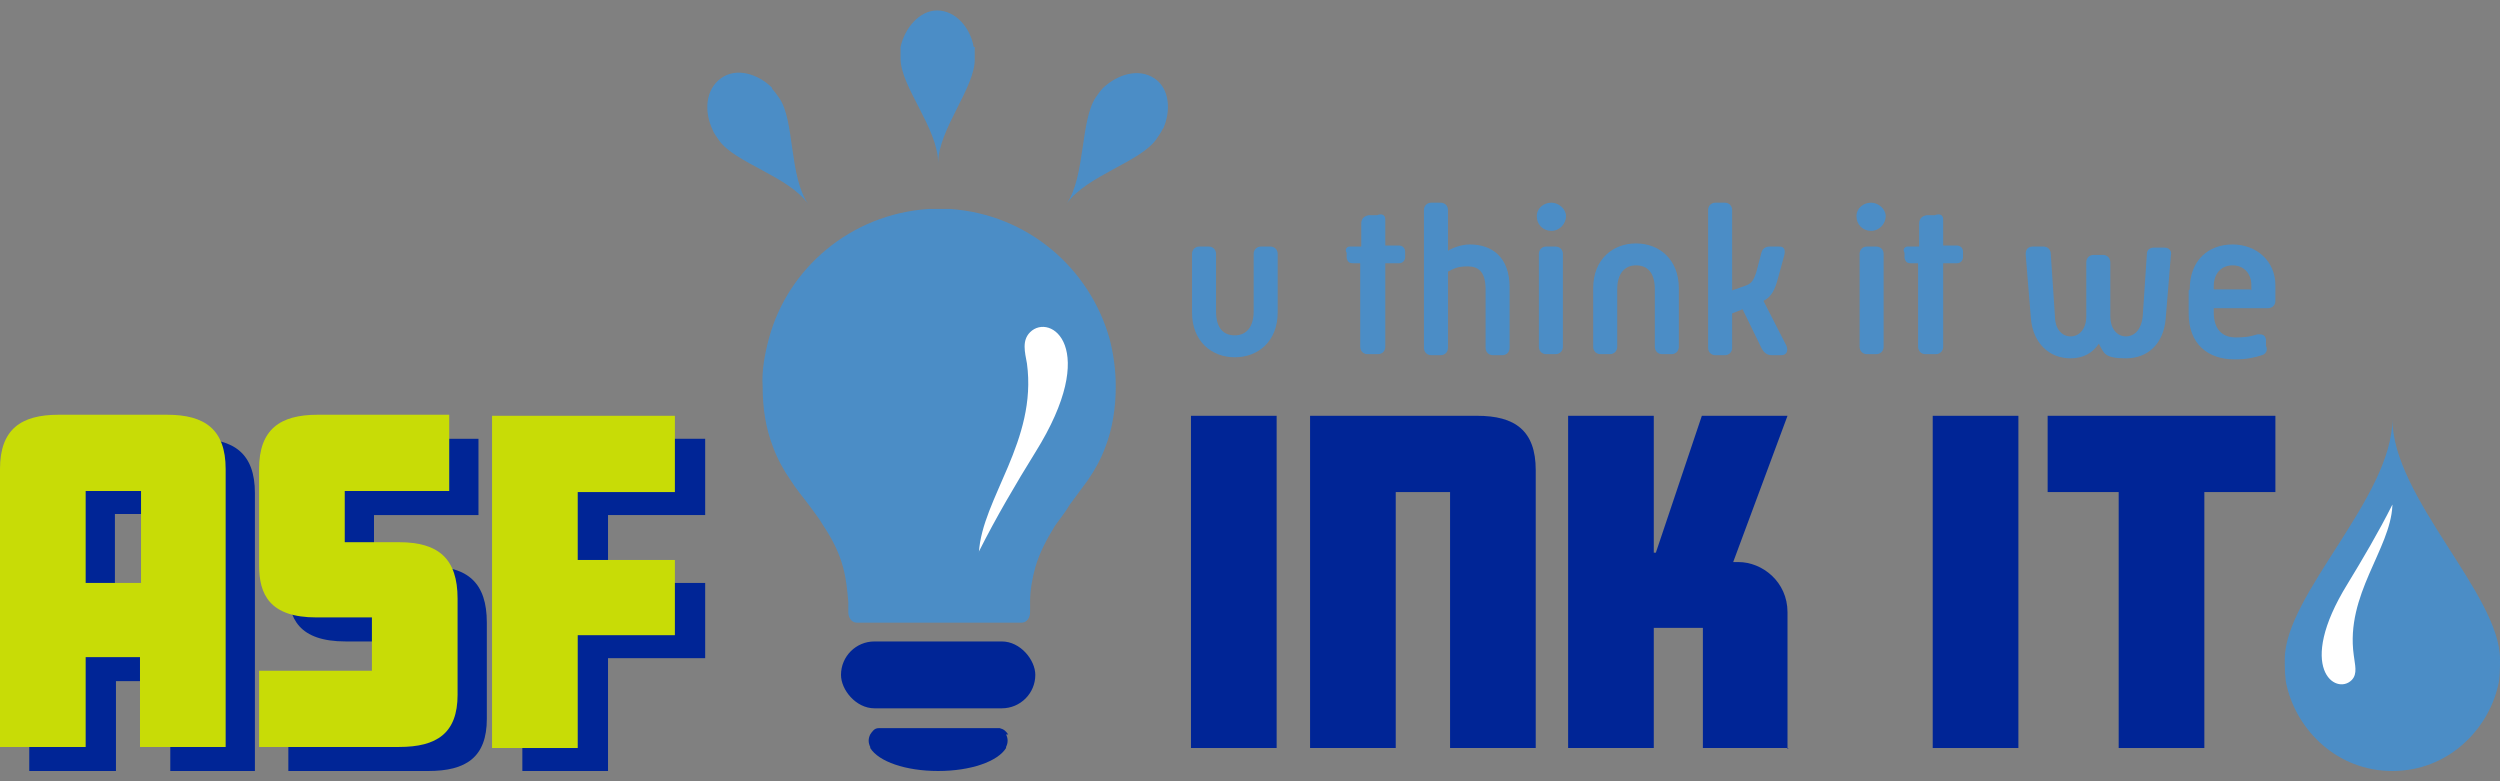 <svg viewBox="0 0 239.3 74.8" version="1.1" xmlns="http://www.w3.org/2000/svg" id="Layer_1">
  
  <rect x="0" y="0" width="239.3" height="74.8" fill="#808080" stroke="none"/>
  
  <defs>
    <style>
      .st0 {
        fill: #fff;
        fill-rule: evenodd;
      }

      .st1 {
        fill: #c8dc06;
      }

      .st2 {
        fill: #002596;
      }

      .st3 {
        fill: #4b8dc6;
      }
    </style>
  </defs>
  <g>
    <path d="M24.5,73.8h-8.2v-8.6h-5.2v8.6H2.8v-26.6c0-3.8,2-5.2,5.6-5.2h10.4c3.6,0,5.6,1.4,5.6,5.2v26.6ZM16.3,58v-8.8h-5.3v8.8h5.3Z" class="st2"></path>
    <path d="M46.6,68.8c0,3.7-2,5-5.6,5h-13.4v-7.3h10.8v-5.1h-5.3c-4.5,0-5.5-2.2-5.5-5v-9.2c0-3.8,2-5.2,5.6-5.2h12.6v7.3h-10v4.9h5.2c3.8,0,5.6,1.6,5.6,5.4v9.2Z" class="st2"></path>
    <path d="M67.5,63h-9.3v10.8h-8.2v-31.8h17.5v7.3h-9.3v6.5h9.3v7.2Z" class="st2"></path>
    <path d="M21.6,71.5h-8.2v-8.6h-5.2v8.6H0v-26.6c0-3.8,2-5.2,5.6-5.2h10.4c3.6,0,5.6,1.4,5.6,5.2v26.6ZM13.5,55.8v-8.8h-5.3v8.8h5.3Z" class="st1"></path>
    <path d="M43.8,66.5c0,3.7-2,5-5.6,5h-13.4v-7.3h10.8v-5.1h-5.3c-4.5,0-5.5-2.2-5.5-5v-9.2c0-3.8,2-5.2,5.6-5.2h12.6v7.3h-10v4.9h5.2c3.8,0,5.6,1.6,5.6,5.4v9.2Z" class="st1"></path>
    <path d="M64.6,60.8h-9.3v10.8h-8.2v-31.8h17.5v7.3h-9.3v6.5h9.3v7.2Z" class="st1"></path>
  </g>
  <g>
    <path d="M122.2,71.6h-8.2v-31.8h8.2v31.8Z" class="st2"></path>
    <path d="M147,71.6h-8.2v-24.5h-5.2v24.5h-8.2v-31.8h16c3.6,0,5.6,1.4,5.6,5.2v26.6Z" class="st2"></path>
    <path d="M171.2,71.6h-8.2v-11.5h-4.7v11.5h-8.2v-31.8h8.2v13.1h.2l4.4-13.1h8.2l-5.2,14h.5c2.3,0,4.7,1.9,4.7,4.8v13.1Z" class="st2"></path>
    <path d="M193.2,71.6h-8.2v-31.8h8.2v31.8Z" class="st2"></path>
    <path d="M217.8,47.1h-6.8v24.5h-8.2v-24.5h-6.8v-7.3h21.8v7.3Z" class="st2"></path>
  </g>
  <g>
    <path d="M114.1,24.3c0-.4.3-.7.7-.7h.9c.4,0,.7.3.7.7v5.5c0,1.6.7,2.3,1.8,2.3s1.8-.8,1.8-2.3v-5.5c0-.4.3-.7.7-.7h.9c.4,0,.7.3.7.7v5.6c0,2.8-1.9,4.3-4.1,4.3s-4.1-1.5-4.1-4.3v-5.6Z" class="st3"></path>
    <path d="M130.3,25.2h-.8c-.3,0-.5-.1-.6-.5v-.5c-.2-.3,0-.6.3-.6h1.1v-2.2c0-.4.2-.7.7-.8h.8c.5-.2.8,0,.8.4v2.5h1.3c.3,0,.6.2.6.6v.5c0,.3-.2.6-.6.6h-1.3v8c0,.4-.3.7-.7.7h-1c-.4,0-.7-.3-.7-.7v-8Z" class="st3"></path>
    <path d="M136.3,20.1c0-.4.3-.7.7-.7h.9c.4,0,.7.3.7.7v3.9c.5-.3,1.3-.6,2.1-.6,2.1,0,3.8,1.2,3.8,4.1v5.8c0,.4-.3.7-.7.7h-.9c-.4,0-.7-.3-.7-.7v-5.6c0-1.7-.7-2.2-1.7-2.2s-1.3.2-1.9.5v7.3c0,.4-.3.7-.7.7h-.9c-.4,0-.7-.3-.7-.7v-13.2Z" class="st3"></path>
    <path d="M147.1,20.7c0-.8.7-1.3,1.4-1.3s1.4.6,1.4,1.3-.6,1.4-1.4,1.4-1.4-.6-1.4-1.4ZM147.3,24.3c0-.4.3-.7.7-.7h.9c.4,0,.7.3.7.7v8.9c0,.4-.3.7-.7.7h-.9c-.4,0-.7-.3-.7-.7v-8.9Z" class="st3"></path>
    <path d="M152.5,27.6c0-2.8,1.9-4.3,4.1-4.3s4.1,1.5,4.1,4.3v5.6c0,.4-.3.7-.7.7h-.9c-.4,0-.7-.3-.7-.7v-5.5c0-1.6-.7-2.3-1.8-2.3s-1.8.8-1.8,2.3v5.5c0,.4-.3.7-.7.7h-.9c-.4,0-.7-.3-.7-.7v-5.6Z" class="st3"></path>
    <path d="M163.5,20.1c0-.4.3-.7.7-.7h.9c.4,0,.7.3.7.7v7.7l1.4-.5c.5-.2.7-.6.9-1.2l.5-1.9c.1-.4.4-.6.8-.6h.9c.5,0,.6.3.5.8l-.6,2.2c-.3,1.1-.6,1.8-1.4,2.2l2.2,4.3c.2.5,0,.9-.5.9h-.9c-.5,0-.8-.3-1-.7l-1.8-3.7-1,.4v3.3c0,.4-.3.7-.7.7h-.9c-.4,0-.7-.3-.7-.7v-13.2Z" class="st3"></path>
    <path d="M177.7,20.7c0-.8.7-1.3,1.4-1.3s1.4.6,1.4,1.3-.6,1.4-1.4,1.4-1.4-.6-1.4-1.4ZM178,24.3c0-.4.3-.7.7-.7h.9c.4,0,.7.3.7.7v8.9c0,.4-.3.7-.7.7h-.9c-.4,0-.7-.3-.7-.7v-8.9Z" class="st3"></path>
    <path d="M183.7,25.2h-.8c-.3,0-.5-.1-.6-.5v-.5c-.2-.3,0-.6.3-.6h1.1v-2.2c0-.4.2-.7.7-.8h.8c.5-.2.8,0,.8.4v2.5h1.3c.3,0,.6.2.6.6v.5c0,.3-.2.6-.6.6h-1.3v8c0,.4-.3.7-.7.7h-1c-.4,0-.7-.3-.7-.7v-8Z" class="st3"></path>
    <path d="M193.9,24.3c0-.4.2-.7.7-.7h1c.4,0,.7.3.7.7l.4,6c0,1.1.6,1.9,1.5,1.9s1.5-.8,1.5-1.9v-5.2c0-.4.3-.7.7-.7h.9c.4,0,.7.3.7.7v5.2c0,1.1.6,1.9,1.5,1.9s1.5-.8,1.6-1.9l.4-6c0-.4.3-.6.7-.6h1c.4,0,.7.3.6.7l-.5,6.1c-.2,2.4-1.7,3.8-3.8,3.8s-2.1-.5-2.6-1.4c-.6.9-1.5,1.4-2.7,1.4-2.1,0-3.6-1.5-3.8-3.8l-.5-6.1Z" class="st3"></path>
    <path d="M209.6,27.7c0-2.8,1.8-4.3,4.1-4.3s4.1,1.6,4.1,3.9v1.5c0,.4-.3.7-.7.7h-5.2v.4c0,1.6.8,2.4,2.1,2.4s1.7-.2,2.1-.3c.4,0,.7,0,.8.5v.6c.2.4,0,.8-.4.9-.6.2-1.4.4-2.6.4-2.6,0-4.4-1.5-4.4-4.4v-2.2ZM215.5,27.8v-.5c0-1.1-.7-1.9-1.8-1.9s-1.8.8-1.8,2v.3h3.5Z" class="st3"></path>
  </g>
  <g>
    <path d="M218.9,65.7c1,4.2,4.8,8.1,10.1,8.1s9.1-3.9,10.1-8.1c.2-.7.2-1.8.2-2.6,0-6.2-10.3-15.5-10.3-23,0,7.5-10.3,16.8-10.3,23,0,.8,0,1.9.2,2.6Z" class="st3"></path>
    <path d="M229,48.4c-.2,4.2-4.5,8.5-3.7,14.3.1.9.4,1.8-.2,2.4-1.5,1.5-5.4-1.1-.4-9.2,1.4-2.3,3-5,4.3-7.6Z" class="st0"></path>
  </g>
  <path d="M106.2,32.4c-1.9-6.7-7.8-11.9-15.3-12.4-.3,0-1.7,0-2,0-7.5.5-13.5,5.7-15.3,12.4-.4,1.5-.7,3.1-.6,4.6,0,2.1.3,4,1,5.8.4,1.1,1,2.2,1.7,3.2.5.8,1.1,1.5,1.7,2.3.5.7,1,1.3,1.4,2,.8,1.2,1.5,2.5,1.9,4,.3,1.1.4,2.2.5,3.3,0,.3,0,.7,0,1,0,.5.3,1,.8,1h15.8c.5,0,.8-.5.8-1,0-.3,0-.7,0-1,0-1.1.2-2.2.5-3.3.4-1.4,1.1-2.7,1.9-4,.5-.7,1-1.3,1.4-2,.6-.8,1.1-1.5,1.7-2.3.7-1,1.3-2.1,1.7-3.2.7-1.8,1-3.8,1-5.8,0-1.5-.2-3.1-.6-4.6Z" class="st3"></path>
  <path d="M93.7,52.9c.3-5.2,5.6-10.7,4.6-18.1-.2-1.1-.5-2.2.3-3,1.9-1.9,6.8,1.4.5,11.5-1.8,2.9-3.8,6.3-5.4,9.5Z" class="st0"></path>
  <path d="M96.5,70.3c-.2-.3-.4-.5-.8-.6-.2,0-11.4,0-11.6,0-.4,0-.6.3-.8.6-.2.4-.2.8,0,1.2,0,0,0,0,0,.1.8,1.3,3.4,2.2,6.5,2.2s0,0,0,0,0,0,0,0c3.1,0,5.7-.9,6.5-2.2,0,0,0,0,0-.1.2-.4.2-.8,0-1.2Z" class="st2"></path>
  <rect ry="3.2" rx="3.2" height="6.4" width="18.6" y="61.4" x="80.5" class="st2"></rect>
  <path d="M93.2,4.5c-.3-1.8-1.7-3.5-3.5-3.5-1.7,0-3.1,1.7-3.5,3.5,0,.3,0,.8,0,1.1,0,2.7,3.6,6.7,3.6,10,0-3.2,3.6-7.3,3.5-10,0-.3,0-.8,0-1.1Z" class="st3"></path>
  <path d="M111.3,12.4c.8-1.7.7-3.9-.8-4.9s-3.5-.4-4.9.9c-.2.2-.5.6-.7.9-1.5,2.2-1,7.6-2.8,10.2,1.9-2.7,7.1-4,8.6-6.2.2-.3.5-.7.6-1Z" class="st3"></path>
  <path d="M73.9,8.4c-1.3-1.3-3.4-2-4.9-.9s-1.6,3.2-.8,4.9c.1.3.4.7.6,1,1.5,2.2,6.8,3.5,8.6,6.2-1.9-2.7-1.3-8-2.8-10.2-.2-.3-.5-.7-.7-.9Z" class="st3"></path>
</svg>